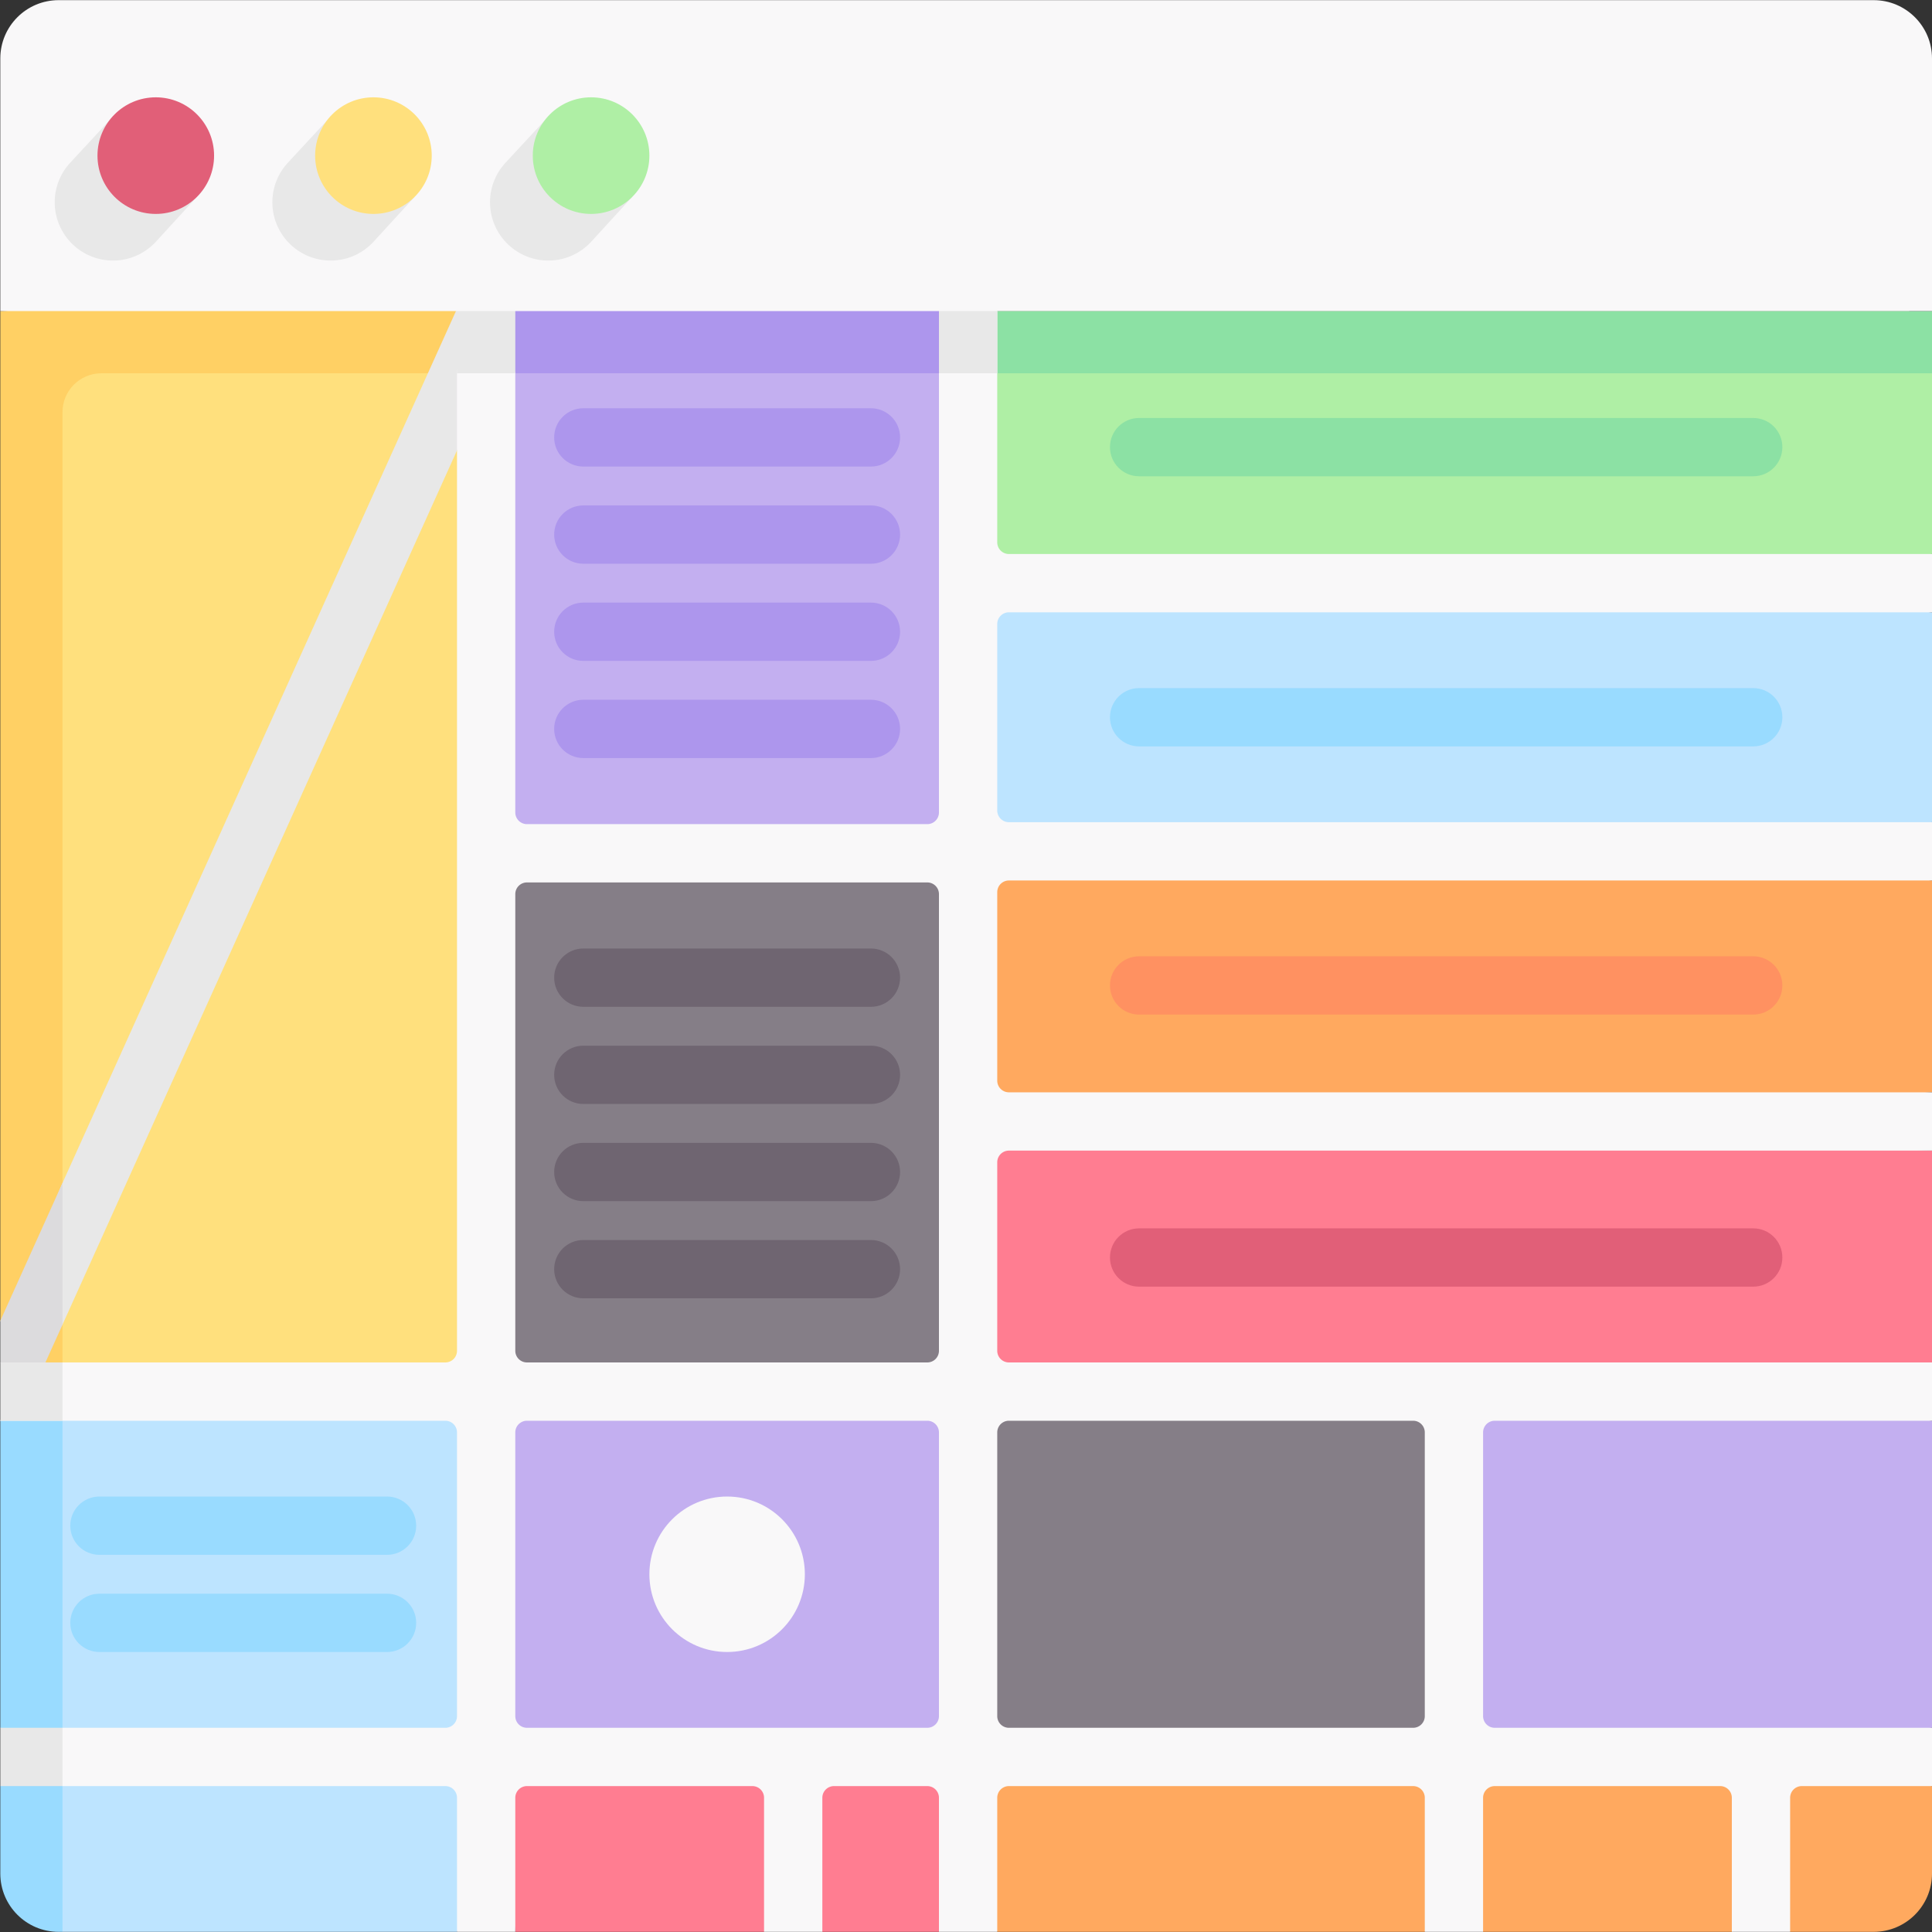 <svg xmlns="http://www.w3.org/2000/svg" xmlns:xlink="http://www.w3.org/1999/xlink" width="512" height="512" x="0" y="0" viewBox="0 0 497.08 497.08" style="enable-background:new 0 0 512 512" xml:space="preserve"><rect x="0" y="0" width="497.08" height="497.08" fill="#333333" stroke="none"/><g><path fill="#bde4ff" d="m117.58 459.54 6.979 20.596-6.979 16.904H16.08l-1.31-1.33c-8.28 0-13.19-7.21-13.19-15.49l.22-20.68 63.78-5.702z" opacity="1" data-original="#bde4ff"></path><path fill="#c3aff0" d="M127.303 73.65h119.553v144.78H127.303z" opacity="1" data-original="#c3aff0"></path><path fill="#afefa5" d="M497.08 96.04v46.5l-127.159 6.021-120.841-6.021v-62.5h242.112z" opacity="1" data-original="#afefa5"></path><path fill="#bde4ff" d="M497.08 157.54v54l-128.862 6.89-117.787-6.89v-54l119.49-8.979z" opacity="1" data-original="#bde4ff"></path><path fill="#ff7d91" d="m241.58 453.838 8.596 23.234-8.596 19.968h-30l-7.617-9.245-7.383 9.245h-64l-2.149-19.968 2.149-23.234z" opacity="1" data-original="#ff7d91"></path><path fill="#ffa95f" d="m366.58 453.838 7.021 25.532-7.021 17.67h-110l-7.021-18.75 7.021-24.452zM497.08 226.54v54.5l-132.913 7.75-112.034-7.75v-54.5l113.703-11.25z" opacity="1" data-original="#ffa95f"></path><path fill="#ff7d91" d="M497.08 296.04v54.5l-135.752 7.723-109.195-7.723v-54.5l112.034-5.862z" opacity="1" data-original="#ff7d91"></path><path fill="#c3aff0" d="M497.08 365.54v79l-63.84 5.043-56.851-5.043v-79l58.212-7.277z" opacity="1" data-original="#c3aff0"></path><path fill="#ffa95f" d="M497.08 459.54v22.5c0 8.28-6.72 15-15 15h-21.5l-5.638-10.011-9.362 10.011h-64l-5.191-15.628 5.191-21.872 57.75-5.702z" opacity="1" data-original="#ffa95f"></path><path fill="#857e87" d="M249.559 360.497h124.043v89.085H249.559z" opacity="1" data-original="#857e87"></path><path fill="#c3aff0" d="M125.623 360.497h122.915v89.085H125.623z" opacity="1" data-original="#c3aff0"></path><path fill="#857e87" d="M128.59 222.519h116.981v132.543H128.59z" opacity="1" data-original="#857e87"></path><path fill="#ffe07d" d="M125.08 75.636v279.308H2.99L6.112 75.636z" opacity="1" data-original="#ffe07d"></path><path fill="#bde4ff" d="M125.58 360.497v89.086H1.97l.909-89.086z" opacity="1" data-original="#bde4ff"></path><path fill="#99dbff" d="M16.08 365.54v131.5h-1c-8.28 0-15-6.72-15-15v-22.5l8-5.702-8-9.298v-79l8-6.426z" opacity="1" data-original="#99dbff"></path><path fill="#ffd064" d="M117.58 73.65v22.39h-91.5c-5.52 0-10 4.48-10 10v244.5l-8 6.149-8-16.869V80.04z" opacity="1" data-original="#ffd064"></path><path fill="#8ce1a4" d="M256.58 80.04h240.5v16h-240.5z" opacity="1" data-original="#8ce1a4"></path><path fill="#ad96ed" d="M256.58 96.04H122.261V73.65l113.617-4.323zM224.08 120.04h-74c-4.143 0-7.5-3.358-7.5-7.5s3.357-7.5 7.5-7.5h74c4.143 0 7.5 3.358 7.5 7.5s-3.357 7.5-7.5 7.5zM224.08 145.04h-74c-4.143 0-7.5-3.358-7.5-7.5s3.357-7.5 7.5-7.5h74c4.143 0 7.5 3.358 7.5 7.5s-3.357 7.5-7.5 7.5zM224.08 170.04h-74c-4.143 0-7.5-3.358-7.5-7.5s3.357-7.5 7.5-7.5h74c4.143 0 7.5 3.358 7.5 7.5s-3.357 7.5-7.5 7.5zM224.08 195.04h-74c-4.143 0-7.5-3.358-7.5-7.5s3.357-7.5 7.5-7.5h74c4.143 0 7.5 3.358 7.5 7.5s-3.357 7.5-7.5 7.5z" opacity="1" data-original="#ad96ed"></path><path fill="#6f6571" d="M224.08 259.04h-74c-4.143 0-7.5-3.358-7.5-7.5s3.357-7.5 7.5-7.5h74c4.143 0 7.5 3.358 7.5 7.5s-3.357 7.5-7.5 7.5zM224.08 284.04h-74c-4.143 0-7.5-3.358-7.5-7.5s3.357-7.5 7.5-7.5h74c4.143 0 7.5 3.358 7.5 7.5s-3.357 7.5-7.5 7.5zM224.08 309.04h-74c-4.143 0-7.5-3.358-7.5-7.5s3.357-7.5 7.5-7.5h74c4.143 0 7.5 3.358 7.5 7.5s-3.357 7.5-7.5 7.5zM224.08 334.04h-74c-4.143 0-7.5-3.358-7.5-7.5s3.357-7.5 7.5-7.5h74c4.143 0 7.5 3.358 7.5 7.5s-3.357 7.5-7.5 7.5z" opacity="1" data-original="#6f6571"></path><path fill="#99dbff" d="M99.58 400.04h-74c-4.143 0-7.5-3.358-7.5-7.5s3.357-7.5 7.5-7.5h74c4.143 0 7.5 3.358 7.5 7.5s-3.357 7.5-7.5 7.5zM99.58 425.04h-74c-4.143 0-7.5-3.358-7.5-7.5s3.357-7.5 7.5-7.5h74c4.143 0 7.5 3.358 7.5 7.5s-3.357 7.5-7.5 7.5z" opacity="1" data-original="#99dbff"></path><circle cx="187.08" cy="405.04" r="20" fill="#f9f8f9" opacity="1" data-original="#f9f8f9"></circle><path fill="#f9f8f9" d="M497.08 157.54v-15h-237.5a3 3 0 0 1-3-3v-69.5h-15v139a3 3 0 0 1-3 3h-103a3 3 0 0 1-3-3v-113l-2.787-9.862 2.787-16.138h-15v10l-4.383 24.138 4.383 11.712v231.65a3 3 0 0 1-3 3H.16l6.697 7.5L0 365.54h114.58a3 3 0 0 1 3 3v73a3 3 0 0 1-3 3h-98.5l-9.547 7.5 9.547 7.5h98.5a3 3 0 0 1 3 3v34.5h15v-34.5a3 3 0 0 1 3-3h58a3 3 0 0 1 3 3v34.5h15v-34.5a3 3 0 0 1 3-3h24a3 3 0 0 1 3 3v34.5h15v-34.5a3 3 0 0 1 3-3h104a3 3 0 0 1 3 3v34.5h15v-34.5a3 3 0 0 1 3-3h58a3 3 0 0 1 3 3v34.5h15v-34.5a3 3 0 0 1 3-3h33.5v-15h-112.5a3 3 0 0 1-3-3v-73a3 3 0 0 1 3-3h112.5v-15h-237.5a3 3 0 0 1-3-3v-48.5a3 3 0 0 1 3-3h237.5v-15h-237.5a3 3 0 0 1-3-3v-48.5a3 3 0 0 1 3-3h237.5v-15h-237.5a3 3 0 0 1-3-3v-48a3 3 0 0 1 3-3zm-258.5 287h-103a3 3 0 0 1-3-3v-73a3 3 0 0 1 3-3h103a3 3 0 0 1 3 3v73a3 3 0 0 1-3 3zm0-94h-103a3 3 0 0 1-3-3v-117.5a3 3 0 0 1 3-3h103a3 3 0 0 1 3 3v117.5a3 3 0 0 1-3 3zm128 18v73a3 3 0 0 1-3 3h-104a3 3 0 0 1-3-3v-73a3 3 0 0 1 3-3h104a3 3 0 0 1 3 3z" opacity="1" data-original="#f9f8f9"></path><g fill="#e8e8e8"><path d="M16.08 444.54v15h-16v-15zM132.58 70.04v26h-15l-.319-6.138.319-19.862zM241.58 70.04h15v26h-15z" fill="#e8e8e8" opacity="1" data-original="#e8e8e8"></path></g><path fill="#8ce1a4" d="M451.08 122.54h-158c-4.143 0-7.5-3.358-7.5-7.5s3.357-7.5 7.5-7.5h158c4.143 0 7.5 3.358 7.5 7.5s-3.357 7.5-7.5 7.5z" opacity="1" data-original="#8ce1a4"></path><path fill="#99dbff" d="M451.08 192.04h-158c-4.143 0-7.5-3.358-7.5-7.5s3.357-7.5 7.5-7.5h158c4.143 0 7.5 3.358 7.5 7.5s-3.357 7.5-7.5 7.5z" opacity="1" data-original="#99dbff"></path><path fill="#ff9161" d="M451.08 261.04h-158c-4.143 0-7.5-3.358-7.5-7.5s3.357-7.5 7.5-7.5h158c4.143 0 7.5 3.358 7.5 7.5s-3.357 7.5-7.5 7.5z" opacity="1" data-original="#ff9161"></path><path fill="#e15f78" d="M451.08 331.04h-158c-4.143 0-7.5-3.358-7.5-7.5s3.357-7.5 7.5-7.5h158c4.143 0 7.5 3.358 7.5 7.5s-3.357 7.5-7.5 7.5z" opacity="1" data-original="#e15f78"></path><path fill="#e8e8e8" d="M117.58 80.04v35.85L16.081 340.81l-5.331 7.645-9.702.83.447-9.383 14.586-35.541L117.31 80.04z" opacity="1" data-original="#e8e8e8"></path><path fill="#dcdbdd" d="M16.08 304.36v36.45l-4.39 9.73-4.408 4.404L.08 350.54v-10.72z" opacity="1" data-original="#dcdbdd"></path><path fill="#f9f8f9" d="M497.08 15.04v65H.08v-65c0-8.28 6.72-15 15-15h467c8.28 0 15 6.72 15 15z" opacity="1" data-original="#f9f8f9"></path><path fill="#e8e8e8" d="M106.622 50.71 84.02 31.12l-9.736 10.506.018-.005a14.938 14.938 0 0 0-4.222 10.418c0 8.284 6.716 15 15 15 4.227 0 8.038-1.755 10.765-4.568l-.001.013z" opacity="1" data-original="#e8e8e8"></path><circle cx="96.08" cy="40.04" r="15" fill="#ffe07d" opacity="1" data-original="#ffe07d"></circle><path fill="#e8e8e8" d="M162.622 50.71 140.02 31.12l-9.736 10.506.018-.005a14.938 14.938 0 0 0-4.222 10.418c0 8.284 6.716 15 15 15 4.227 0 8.038-1.755 10.765-4.568l-.001.013z" opacity="1" data-original="#e8e8e8"></path><circle cx="152.08" cy="40.04" r="15" fill="#afefa5" opacity="1" data-original="#afefa5"></circle><path fill="#e8e8e8" d="M50.622 50.71 28.02 31.12l-9.736 10.506.018-.005a14.938 14.938 0 0 0-4.222 10.418c0 8.284 6.716 15 15 15 4.227 0 8.038-1.755 10.765-4.568l-.001.013z" opacity="1" data-original="#e8e8e8"></path><circle cx="40.08" cy="40.04" r="15" fill="#e15f78" opacity="1" data-original="#e15f78"></circle><path fill="#e8e8e8" d="M16.08 350.54v15h-16v-15z" opacity="1" data-original="#e8e8e8"></path></g></svg>